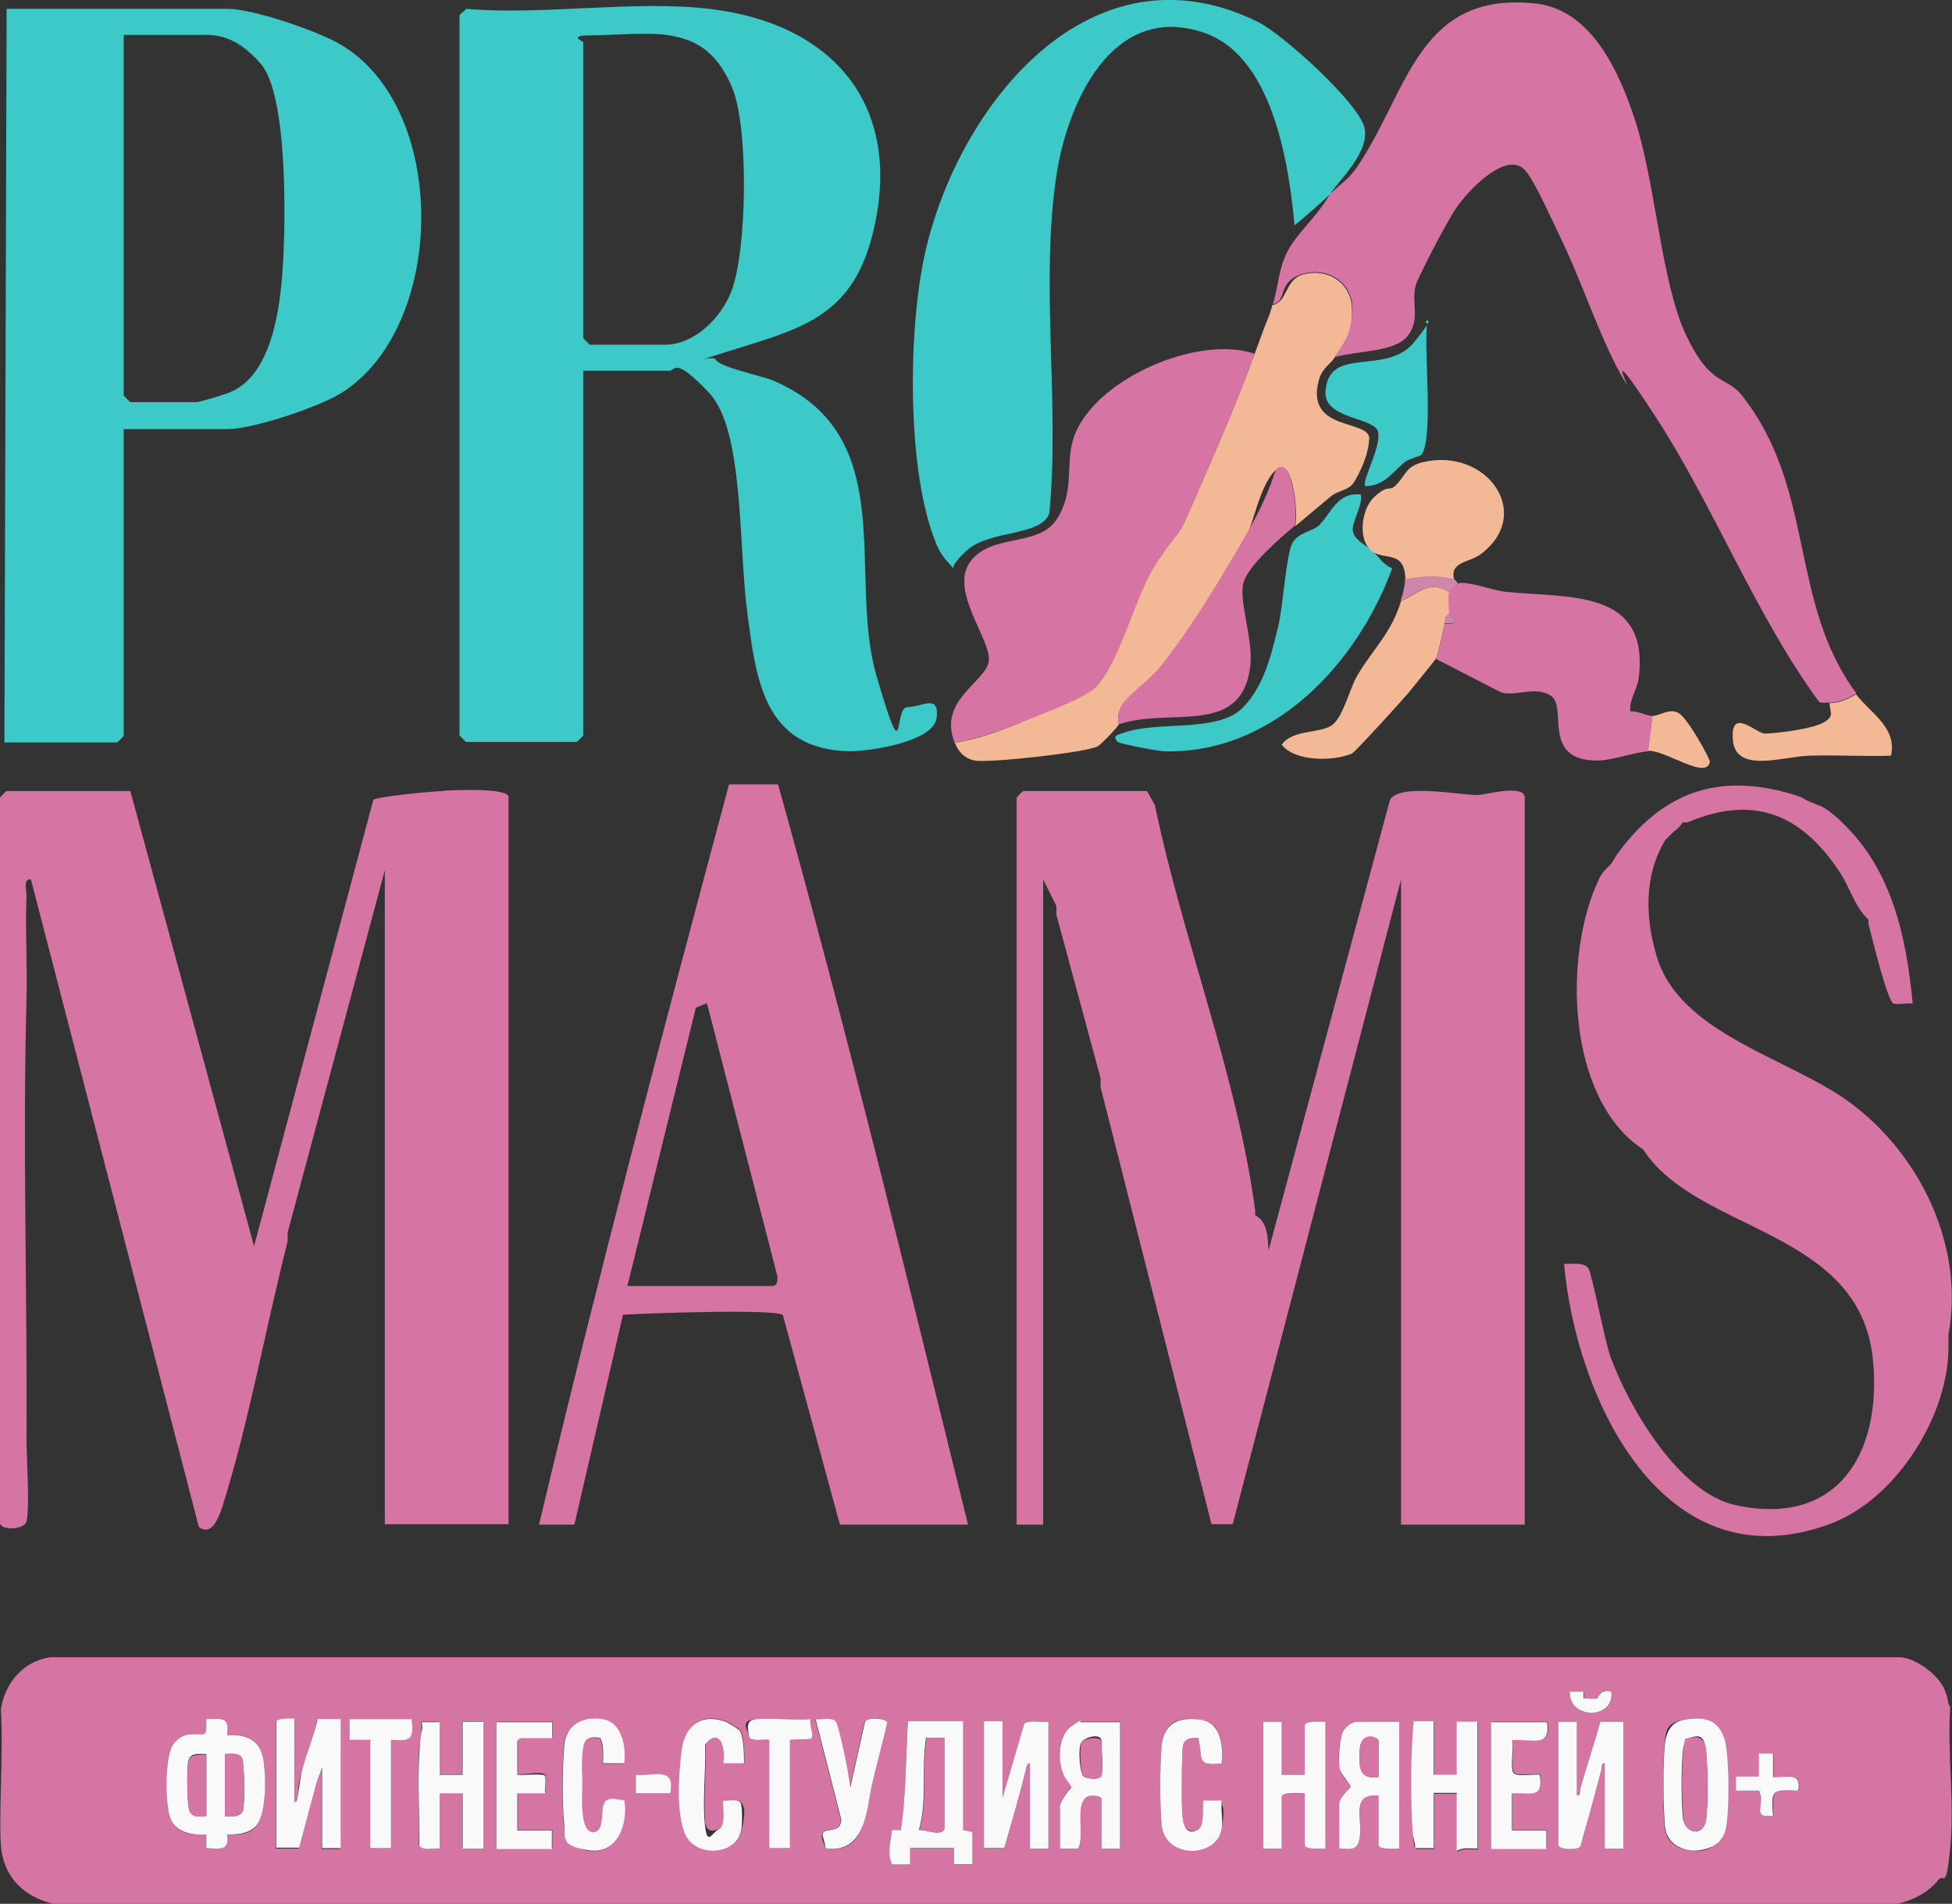 <?xml version="1.0" encoding="UTF-8"?>
<svg id="_Слой_1" xmlns="http://www.w3.org/2000/svg" version="1.1" xmlns:xlink="http://www.w3.org/1999/xlink" viewBox="0 0 441.8 430.8">
  <rect x="0" y="0" width="441.8" height="430.8" fill="#333333" stroke="none"/>
  <!-- Generator: Adobe Illustrator 29.3.1, SVG Export Plug-In . SVG Version: 2.1.0 Build 151)  -->
  <defs>
    <style>
      .st0 {
        fill: #d575a4;
      }

      .st1 {
        fill: #f3b896;
      }

      .st2 {
        fill: #cf86ab;
      }

      .st3 {
        fill: #d674a3;
      }

      .st4 {
        fill: #faf9fa;
      }

      .st5 {
        fill: #3cc9c8;
      }
    </style>
  </defs>
  <path class="st5" d="M160.5,2c28.3,3.3,44.2,22.1,37,51-4.8,19.2-16.9,21.5-33.3,26.7s-3.1,0-2.2,1.7,10.4,3.6,13.2,4.8c28.8,12.5,16.5,43.9,23.2,66.8s3.7,7,7,7,7.2-3.1,6.6,2.4-15.3,7.6-19.5,7.6c-19.7-.3-21.4-16.3-23.4-31.7s-.7-41-8.6-49.4-7.7-5-9-5h-19.5v82.5c0,.1-1.4,1.5-1.5,1.5h-25c0,0-1.5-1.4-1.5-1.5V3.5c0-.3,1.2-1,1.5-1.5,17.4,1.5,38-2,55,0ZM151.5,8c-4.6-.8-12.9,0-18,0s-1.5,1.4-1.5,1.5v67c0,0,1.4,1.5,1.5,1.5h17c6.7,0,12.7-6.1,15-12,3.6-9.2,4-37.2.2-46.2s-9.1-10.9-14.2-11.8Z"/>
  <path class="st5" d="M28,97v69.5c0,.1-1.4,1.5-1.5,1.5H1L1.5,2h50c5.8,0,20.7,5.1,25.8,8.2,24.4,14.6,23.7,63.8,0,78.7-5.1,3.2-20,8.2-25.8,8.2h-23.5ZM28,8v81.5c0,0,1.4,1.5,1.5,1.5h15c.6,0,6.7-1.8,7.7-2.3,9.4-4,11.2-19.1,11.8-28.2s1.3-38.9-5-46.1-11.2-6.5-14.5-6.5h-16.5Z"/>
  <path class="st3" d="M420,157c-1.9,1.1-3.7,2-6,2s-1.6.1-2.3-.2c-14.3-19.5-23.7-44-36.8-64.2s-5.1-4.8-7-8c-5.3-8.8-9.4-21.6-13.9-31.1s-7.5-16.2-9.5-17.6c-4.5-3-12.3,5.4-14.8,9s-9,16.4-9.3,17.7c-1,4.1,1.1,7.5-1.7,11.3s-11.2,3.4-16.6,4.9c1.3-2.6,4-7.9,4-10.5.2-6.3-5.4-10-11.3-8.3s-3.4,6.4-6.7,6.8c1.3-4.2,1.3-8.7,3.8-12.8s6.1-6.9,9.2-12.2c3.5-3.2,4.4-3.2,7.4-8.1,10.4-16.6,13.4-37.7,39.1-34.9,12.7,1.4,19,15.7,22.5,26.5,4.6,14.1,5.9,36.7,11.5,48.5s9,9.2,12.5,13.5c16.9,21.1,10.7,46.9,26,67.5v.2Z"/>
  <path class="st5" d="M301,44c-2.6,2.4-5.3,4.8-8,7-1.3-14.1-5-38.6-20.8-43.7-20.5-6.7-30.6,15.9-33.1,32.4-3.7,24.5.8,51.6-1.6,76.4-1.7,5.3-13.3,3.7-18.6,8.4s-2,5.1-4,3.1-2.8-4.1-2.9-4.3c-6.9-16.4-6.5-49-2.6-66.2,7.6-33.4,37.4-70.7,75.2-52.2,5.6,2.7,22.8,18.3,24.2,23.9s-6,12.2-7.8,15.2Z"/>
  <path class="st3" d="M284,80c-4.3,11.9-9.4,23.3-14.5,35s-3.3,5.8-7.3,11.7c-4,5.9-8.3,22.9-14.2,28.8s-13.7,6.7-17.7,8.3-9.5,3.4-14.2,4.3c-4-9.7,7.2-13.8,7.7-18.6s-9-15.9-4.2-22.4,15.3-3.2,19.5-9.5,2-12.4,3.8-18.2c4.1-13.3,28.1-23.9,41.2-19.3h-.1Z"/>
  <path class="st1" d="M302,81c-.5,1-2.8,2.3-3.5,5-3.2,11.8,11.6,8.8,11.4,13.3s-3.2,9.6-3.8,10.3c-1.2,1.4-3.6,1.5-5.1,2.9-2.7,2.3-5.4,4.5-7.9,6.6.8-2-.3-15.7-4-13s-5.4,12.3-6.8,14.7c-5.6,9.7-12.6,21.7-19.7,30.3s-7.1,6.1-8.6,8.5-.7,4.1-.9,4.5c-.4.7-3.9,4.4-4.7,4.8-2.7,1.4-24.6,3.8-27.8,3.2s-4.2-3.4-4.5-4c4.8-.8,9.7-2.5,14.2-4.3s15.3-5.8,17.7-8.3c5.8-6,8.9-21.1,14.2-28.8s4.1-4.3,7.3-11.7c5.1-11.7,10.2-23.1,14.5-35s2.7-6.6,4-11c3.3-.4,2.8-5.6,6.7-6.8,5.9-1.8,11.5,2,11.3,8.3s-2.8,8-4,10.5Z"/>
  <path class="st3" d="M330,132c2.1-.6,7.9,1.6,10.6,1.9,14.1,1.5,32.8-.9,30.3,19.5-.3,2.6-2.2,4.8-1.9,7.6,1.7-.2,3.5,1,5,1l-1,8c-3,.2-8.1,2.1-11.5,2.1-12.7,0-6.7-12-10.4-14.6s-8.9.6-11.9-1.1l-14.2-7.3c.4-.7,1.7-6.6,2-8,4,.4,1-1.5,1-2,0-1.2-.2-4.2,0-5s1.9-2,2-2h0Z"/>
  <path class="st5" d="M311,125c1.3,1.3,2,2.7,4.1,3.6-7.9,21.6-27,42.1-51.6,41.4-1.4,0-10.1-1.7-10.5-2.1-1.5-1.5.3-1.7,1.4-2.1,7.4-2.7,20.9,0,26.6-5.4s7.3-15,8.3-18.7,1.8-16.3,3.2-18.8,4.5-2.6,6-4c2.8-2.7,4.1-7.6,9.5-7,.5,2.5-2.2,6.4-1.8,8.4s3.5,3.4,4.8,4.6h0Z"/>
  <path class="st3" d="M293,119c-3.3,2.8-10.6,9-11.6,13s2.2,12.6,1.6,18.5c-1.8,16.6-18.5,9.3-30,13.5.2-.4-.3-2.5.9-4.5s6.4-5.8,8.6-8.5c7-8.7,14.1-20.6,19.7-30.3s6.2-14.2,6.8-14.7c3.7-2.7,4.8,11,4,13Z"/>
  <path class="st1" d="M311,125c-3.8-2-3.1-9.6,0-12.5s3.4-1.4,4.6-2.4c2.5-2.2,2.3-4.5,6.4-5.5,14.5-3.5,25.4,11.8,13,20.9-2.5,1.8-6.9,1.6-5.9,5.6-3.7-.9-7.3-.6-11,0-.2-6.3-4.1-4.5-7-6h-.1Z"/>
  <path class="st1" d="M328,134c-.2.8,0,3.8,0,5-1,.3-.8,1.2-1,2-.3,1.4-1.6,7.3-2,8s-4.9,6.1-6,7.5-12.2,13.6-13,14c-4.1,1.8-13,1.9-15.9-2,2.4-3.5,9-2.5,11.5-4.5s3.9-8.4,5.7-11.3c3.3-5.6,7.7-9.6,9.8-16.7,4-1.7,6.2-4.9,11-2h-.1Z"/>
  <path class="st5" d="M321.8,102.8c-.3.5-2.7.9-3.8,1.7-2.8,2.3-4.7,5.5-9,5.5-.9-1,3.7-9,2.9-12.3s-12.3-2.8-11.9-9.1c.7-10.6,13.6-3.4,20-11.1s1.3-4.1,3-4.5c-.8,5.9,1.5,25.7-1.2,29.8Z"/>
  <path class="st1" d="M420,157c3.2,4.3,9.4,7.5,8,14-6.2.2-12.4-.2-18.5,0s-16.7,4.1-17.3-3.6,5.4-1.3,7.3-1.4c3.1-.1,11-1.1,13.4-2.6s1.2-2.3,1.2-4.3c2.3,0,4.1-.9,6-2h-.1Z"/>
  <path class="st1" d="M373,170l1-8c1.7,0,3.9-1.9,6-.6s7.1,10.4,7,11c-.8,4.2-10-2.7-14-2.5h0Z"/>
  <path class="st2" d="M329,131c.3,0,.7.8,1,1-.1,0-2,1.9-2,2-4.8-2.9-7,.3-11,2,.5-1.5,1-3.4,1-5,3.7-.6,7.3-.9,11,0Z"/>
  <g>
    <path class="st3" d="M100.5,179c-2.4,0-15.5,1.3-16,2l-27,101-28-103H1.5c-.1,0-1.5,1.4-1.5,1.5v164c0,2,5.6,1.6,6-.2.8-3.5,0-13.8,0-18.3.2-33.3-.9-66.6,0-100,.2-7.8-.3-15.7,0-23.5,0-1.2-.8-3.7,1-3.5l38,146.5c3.1,2.4,4.7-2.7,5.4-4.8,5.9-18.7,9.8-40.6,14.7-59.8,0-.6,0-1.4,0-2l22-82v148h28v-164.5c0-2.2-12.2-1.6-14.5-1.5h0Z"/>
    <path class="st3" d="M165,177.5c-14.9,55.6-29.7,111.5-43,167.5h8l11-47.5c4.6-.3,35.1-1.4,36.2.1l12.9,47.4h29c-13.8-55.9-27.5-112.1-43-167.5h-11.1,0ZM142,291l15.5-63,2.5-1,16,62c-.2.5.2,1.7-1,2h-33Z"/>
    <path class="st3" d="M334.4,179.9c-4.1,0-17.7-2.7-19.8,1.1l-27.5,102c-.1-2.8-.2-6.6-3-8v-1c-4-30.3-16.4-61.3-22.7-91.8l-1.8-3.2h-28c-.1,0-1.5,1.4-1.5,1.5v164.5h6v-146l3,6v2l10,37v2l25.1,98.9h4.8l38.1-145.9v146h28v-164.5c0-3.2-9.2-.6-10.6-.6h-.1Z"/>
    <path class="st3" d="M418.3,249.2c-13.7-9.9-38.1-15.3-43.3-32.7-2.7-8.9-2.9-18.5,1.9-26.4l2-2c1-.6,1.9-1.9,2-2,.3-.1.7.1,1,0,15.1-6.4,25.8-1.8,34.4,11.1,2.4,3.6,3.5,8.1,6.6,10.9v1c.7,2.6,4.3,17.7,5.7,18,1.2.3,3-.2,4.3,0-1.4-15-4.7-30.4-16-41-.3-.3-.6-.7-1-1-3.6-3-3.1-2.3-7-4-.6-.3-1.1-.7-2-1-16.9-5.4-29.6-1.5-40,12-1.1,1.4-1.1,1.6-2,3-.5.9-1.9,1.6-2.9,3.6-8.4,17.4-7.4,50.1,9.9,61.4,12.2,18.9,49,17.9,52,47.5,2.1,21-7.8,38-31,33-12.9-2.7-24.2-22.1-28.4-33.6-1.3-3.6-4.2-18.9-5-20-1.1-1.5-3.9-.9-5.5-1,2.7,30.5,22.5,72.9,60.3,58.8,15-5.6,27.1-24.9,26.7-40.8v-2c3.7-20.1-6.5-41.1-22.7-52.8Z"/>
  </g>
  <path class="st2" d="M328,139c0,.5,3,2.4-1,2,.2-.8,0-1.7,1-2Z"/>
  <g>
    <path class="st0" d="M438.7,425.4c-2.3,2.9-5.9,4.7-9.4,5.4H12c-6.8-1.7-11.3-6.2-11.8-13.3s.6-20.8,0-30.8c1-6,5.1-10.8,11.2-11.7h418.8c3.6.3,8.6,4.1,9.9,7.3s.4,2.7,1.3,3.9c-.7,10.3,1,21.8,0,31.9s-1.3,5.5-2.8,7.4ZM358.4,382.8h-3.1c-.3,6.3,10.1,6.4,9.4,0-2.7-.8-2.6,1-3.2,1.5s-2.3,0-3,0v-1.5ZM51.4,392.7c.6-4.3-1.1-3.8-4.7-3.7,0,1,.4,2.9-.5,3.4-2,.3-5.2.3-6.7,1.9-2.4,2.6-2.2,14.3-.8,17.5s5.1,3.5,8,3.3v3.1c3,0,5.3.8,4.7-3.1,3.3.1,6,0,7.4-3.3s1.3-9.9.9-13.1c-.6-4.8-3.7-6.5-8.3-6ZM66.6,389c-.9,0-4.2-.2-4.2.8v28.5h5.2s3.9-14.6,3.9-14.6l1.3-3.6v18.3h4.2v-29.2h-5.2c-.9,4-2.6,8-3.6,11.9s-.5,3.6-.9,5.4,0,1.7-.8,1.6v-18.8ZM93.2,389h-14.1v4.7s4.7,0,4.7,0v24.5h4.7v-24.5c4.6.4,5.1,0,4.7-4.7ZM141.2,399c.4-3.5-.9-9.3-5-9.9s-8.2,1.1-8.6,6-.4,13.3,0,17.8c.3,3.3,2.2,5.4,5.6,5.9,6.5,1,8.8-6.1,8-11.4-1.2.2-3.3-.4-4.2.2-1.5,1,1.2,7.1-2.9,7.1s-2.3-8.5-2.4-10.7-.1-4.8,0-6.8c.2-3.1.7-4.5,4.1-3.8.8,1.8.6,3.7.6,5.7h4.7ZM167.2,391.3c-.3-.4-2.5-1.7-3.1-1.9-6-1.9-9.3,1.5-9.8,7.2s-.4,15.4.9,18.4c2.3,5.1,11.3,4.7,12.6-.7s.3-5.8-.1-6.5-2.9-.4-3.9-.5c-.2,1.7.8,5.6-1,6.5s-3,.4-3.2-1.5c-.4-5.7.3-12,.1-17.7,3.4-3.9,4.7,1,4.1,4.3h4.7c0-1.9,0-6.3-1.2-7.7ZM174.1,393.7v24.5h4.7v-24.5l4.7-.2c1-.6-.5-3.3,0-4.5-4,.3-8.4-.3-12.3,0s-2,2.1-1.6,4.2c.6.9,3.4.3,4.5.5ZM192.4,404.7c-.4-2.2-.7-4.8-1.2-6.9s-1.8-7.6-2.2-8.3c-.6-1-3.3-.3-4.5-.5l5.8,22.7c0,3.3-3.8,1.7-4.2,3.2s.8,2.3.5,3.3c9.4,1.6,9-7.8,10.6-14.2s2.4-9.5,3.5-14.2c-.2-1.2-4.4-1.2-5-.3l-3.4,15.2ZM276.5,399c.4-4.2,0-9.2-5-9.9s-8.1.7-8.6,6c-.4,4.4-.4,13.4,0,17.8.8,8,12.6,7.5,13.6,1s-.2-4.4,0-6.5h-4.2c-.1,1.6.5,5.5-1,6.5s-3,.2-3.4-1.3c-.7-2.2-.5-13.1-.3-16s.7-3.5,3.6-3.3c1.2,4.4-.8,6.5,5.3,5.7ZM388.6,417.1c1.3-1.3,2.1-4.5,2.3-6.4.3-4,.4-14-.8-17.5-1.5-4.2-4.6-4.8-8.8-4.1s-4.2,2.6-4.5,4.9c-.5,3.3-.5,16.5,0,19.7s2.6,4.5,5.5,5,4.9-.3,6.2-1.6ZM99.5,389.6h-4.2c.4,2.4-.4,4.8-.5,7-.3,6.8.2,14,0,20.8.5,1.4,3.4.7,4.6.8v-12.5h5.2v12.5h4.7v-28.7h-4.7v12h-5.2v-12ZM125,389.6h-12.5v28.7h12.5v-4.2h-7.8v-8.4h6.3c-.1-1.2.2-2.7,0-3.9s-5.3-.1-6.3-.3v-7.6c0-.1.6-.7.9-.7h7s0-3.7,0-3.7ZM218,389.6h-12.5c-.5,8.2-.4,16.5-1.6,24.5h-2c-.3,2.7-1.1,5.2,0,7.8h4.1c0,0,0-3.6,0-3.6h9.9v3.7s4.2,0,4.2,0v-7.3c0-.1-2.1-.4-2.1-.5v-24.5ZM226.9,389.6h-4.2v28.7h4.6c1.7-6,3.4-11.9,4.9-17.9s.2-1.6.9-1.4v19.3h4.2v-28.7c-1.3.2-4.9-.5-5.5.5l-4.9,16.7v-17.2ZM253.5,389.6h-9.1c0,0-1.5.7-1.8.8-3.1,2-3.1,7.7-2,10.8.5,1.5,1.4,1.9,1.9,3.2-.8.7-2.6,3.3-2.6,4.2v9.7h4.1c1.7-2.9-1.1-10.8,2.5-11.9s2.8-.1,2.8.7v11.2h4.2v-28.7ZM290.1,389.6h-4.2v28.7h4.2v-11.7c0-1.2,4.2-.7,5.2-.8v11.7c0,1.1,3.8.8,4.7.8v-28.7c-.9,0-4.7-.3-4.7.8v11.2h-5.2v-12ZM316.7,389.6h-9.7c-.2,0-2.6,1.6-2.7,1.7-1.3,1.5-1.5,7-1.1,8.9s2.6,3.7,2.5,4.2c-.8.8-2.6,2.6-2.6,3.7v10.2c3.1.2,4.2.4,4.7-2.9.5-4.1-1.9-9.6,4.2-9.1v11.2c0,1.1,3.8.8,4.7.8v-28.7ZM324.5,389.6h-4.1c-.2,1.2-.5,2.2-.6,3.4-.4,6.1-.4,15.3,0,21.5s.6,2.5.6,3.9h4.2s0-12.5,0-12.5h5.2v13.1c1.5-.8,3.1-.5,4.7-.5v-28.7h-4.7v12h-5.2v-12ZM350.1,389.6h-12.5v28.7h12.5v-4.2h-7.8v-8.4c4.2-.1,7.1,1.4,6.3-4.2-1.3-.2-5.4.5-6-.5s0-5.7-.2-7.3c4.2-.4,9,2,7.8-4.2ZM356.9,389.6h-4.2v27.9c0,.9,4.3,1.3,5,.3,1.6-5.7,3.2-11.5,4.7-17.2s0-1.7.8-1.6v19.3h4.2v-28.7h-5.2c-1.4,5.1-3.1,10-4.5,15.1s0,1.7-.8,1.6v-16.7ZM401.3,396.9h-3.1v5.2s-5.2,0-5.2,0v3.1s5.2,0,5.2,0c1.7,3-2,6.3,3.2,5.7-.4-5.9-.1-6.2,5.7-5.7.7-4.4-2.6-3-5.7-3.1v-5.2ZM151.7,405.8c1.1-6.2-3.6-3.7-7.8-4.2v4.2h7.8Z"/>
    <path class="st4" d="M51.4,392.7c4.6-.4,7.7,1.2,8.3,6s.3,10.3-.9,13.1-4.1,3.4-7.4,3.3c.6,3.9-1.7,3.2-4.7,3.1v-3.1c-2.9.2-6.6-.3-8-3.3s-1.6-14.9.8-17.5,4.7-1.6,6.7-1.9c.8-.6.4-2.5.5-3.4,3.6-.1,5.3-.6,4.7,3.7ZM46.7,396.9c-1.3,0-3.2-.3-3.9,1s-.4,10.2,0,11.5c.6,2,2.2,1.6,3.9,1.5v-14.1ZM50.9,411c1.4,0,3.6.3,4.1-1.4s.2-10.8-.2-11.7c-.7-1.4-2.6-1-3.9-1v14.1Z"/>
    <path class="st4" d="M218,389.6v24.5c0,.1,2.1.4,2.1.5v7.3h-4.2s0-3.7,0-3.7h-9.9v3.7s-4.1,0-4.1,0c-1.2-2.6-.3-5.1,0-7.8h2c1.2-8.1,1.1-16.4,1.6-24.6h12.5ZM213.8,393.2h-4.2c-1.1,6.9.3,14.1-1.6,20.9,1.5-.1,5.1,1.5,5.7-.3v-20.6Z"/>
    <path class="st4" d="M66.6,389v18.8c.8.1.6-1,.8-1.6.4-1.8.5-3.7.9-5.4,1-3.9,2.7-7.9,3.6-11.8h5.2c0,0,0,29.2,0,29.2h-4.2v-18.3l-1.3,3.6-3.9,14.6h-5.2s0-28.4,0-28.4c0-1,3.3-.8,4.2-.8Z"/>
    <path class="st4" d="M226.9,389.6v17.2l4.9-16.7c.6-1,4.2-.3,5.5-.5v28.7h-4.2v-19.3c-.7-.1-.8.9-.9,1.4-1.5,6-3.2,11.9-4.9,17.8h-4.6c0,0,0-28.7,0-28.7h4.2Z"/>
    <path class="st4" d="M356.9,389.6v16.7c.8.1.6-1,.8-1.6,1.4-5.1,3.1-10,4.5-15.1h5.2s0,28.7,0,28.7h-4.2v-19.3c-.8-.1-.6,1-.8,1.6-1.5,5.8-3.1,11.5-4.7,17.2-.7,1-5,.7-5-.3v-27.9h4.2Z"/>
    <path class="st4" d="M324.5,389.6v12h5.2v-12h4.7v28.7c-1.6,0-3.2-.3-4.7.5v-13.1h-5.2v12.5h-4.2c0-1.4-.5-2.5-.6-3.9-.4-6.1-.4-15.4,0-21.5s.4-2.2.6-3.3h4.1Z"/>
    <path class="st4" d="M316.7,389.6v28.7c-.9,0-4.7.3-4.7-.8v-11.2c-6.2-.5-3.7,5-4.2,9.1-.4,3.3-1.6,3.1-4.7,2.9v-10.2c0-1.1,1.8-2.9,2.6-3.7.1-.5-2.2-2.8-2.5-4.2s-.2-7.4,1.1-8.9,2.6-1.7,2.7-1.7h9.7ZM312,402.1v-8.1c0-1.1-4-1.5-4.2,1.5s-.6,7.4,4.2,6.6Z"/>
    <path class="st4" d="M99.5,389.6v12h5.2v-12h4.7v28.7h-4.7v-12.5h-5.2v12.5c-1.3-.2-4.2.6-4.6-.8.1-6.9-.4-14,0-20.8s1-4.6.5-7h4.2Z"/>
    <path class="st4" d="M290.1,389.6v12h5.2v-11.2c0-1.1,3.8-.8,4.7-.8v28.7c-.9,0-4.7.3-4.7-.8v-11.7c-1,0-5.2-.4-5.2.8v11.7h-4.2v-28.7h4.2Z"/>
    <path class="st4" d="M388.6,417.1c-1.3,1.3-4.5,1.9-6.2,1.6-2.8-.5-5-2-5.5-5s-.6-16.4,0-19.7,2.2-4.5,4.5-4.9c4.2-.7,7.3-.1,8.8,4.1,1.2,3.5,1.1,13.5.8,17.5s-.9,5.1-2.3,6.4ZM382.3,393.3c-1,.3-1.3,1.9-1.4,2.8-.4,3.6-.4,11.6,0,15.2s4.6,4.5,5.2.5.4-12.3,0-15.7-1.4-3.6-3.9-2.8Z"/>
    <path class="st4" d="M253.5,389.6v28.7h-4.2v-11.2c0-.8-2-.9-2.8-.7-3.6,1.1-.8,9.1-2.5,11.9h-4.1c0,0,0-9.6,0-9.6,0-.9,1.8-3.5,2.6-4.2-.5-1.3-1.4-1.7-1.9-3.2-1.2-3.1-1.1-8.8,2-10.8s1.7-.8,1.8-.8h9.1ZM249.3,401.8c.4-1.4,0-5.9,0-7.8s-3.6-1-4.5.2-.4,7.1.4,7.7,3.8,1,4.1-.2Z"/>
    <path class="st4" d="M167.2,391.3c1.2,1.4,1.2,5.8,1.2,7.7h-4.7c.6-3.4-.7-8.3-4.1-4.3.2,5.7-.6,12-.1,17.7s1.5,2.4,3.2,1.5.8-4.8,1-6.5c1.1.1,3.4-.4,3.9.5s.4,5.5.1,6.5c-1.3,5.5-10.3,5.9-12.6.7s-1.3-14.8-.9-18.4c.5-5.7,3.9-9.1,9.8-7.2.6.2,2.8,1.5,3.1,1.9Z"/>
    <path class="st4" d="M276.5,399c-6.1.8-4.1-1.3-5.3-5.7-2.9-.2-3.5.6-3.6,3.3s-.4,13.8.3,16,2.1,2.2,3.4,1.3.9-4.9,1-6.5h4.2c-.2,2.1.3,4.5,0,6.5-1,6.5-12.8,7-13.6-1-.4-4.4-.4-13.4,0-17.8.5-5.2,3.8-6.6,8.6-6s5.4,5.7,5,9.9Z"/>
    <path class="st4" d="M192.4,404.7l3.4-15.2c.6-.9,4.7-.8,5,.3-1.1,4.7-2.4,9.5-3.5,14.2s-1.2,15.8-10.6,14.2c.3-1-.7-2.5-.5-3.3.4-1.4,4.2.1,4.2-3.2l-5.8-22.7c1.1.2,3.8-.5,4.5.5s1.9,6.9,2.2,8.3c.5,2.1.8,4.7,1.2,6.9Z"/>
    <path class="st4" d="M141.2,399h-4.7c0-1.9.2-3.9-.6-5.7-3.4-.7-3.9.8-4.1,3.8s0,4.7,0,6.8-.7,10.7,2.4,10.7,1.4-6.1,2.9-7.1,3.1,0,4.2-.2c.9,5.3-1.5,12.4-8,11.4s-5.3-2.6-5.6-5.9c-.5-4.5-.4-13.2,0-17.8s4-6.7,8.6-6,5.4,6.4,5,9.9Z"/>
    <path class="st4" d="M350.1,389.6c1.1,6.2-3.7,3.7-7.8,4.2.3,1.6-.5,6.2.2,7.3s4.7.3,6,.5c.9,5.6-2.1,4-6.3,4.2v8.4h7.8v4.2h-12.5v-28.7h12.5Z"/>
    <path class="st4" d="M125,389.6v3.7s-7,0-7,0c-.3,0-.9.6-.9.7v7.6c.9.2,6.2-.4,6.3.3.2,1.2-.1,2.7,0,3.9h-6.3s0,8.4,0,8.4h7.8v4.2h-12.5v-28.7h12.5Z"/>
    <path class="st4" d="M174.1,393.7c-1.1-.2-3.8.4-4.5-.5-.4-2.1-.9-4,1.6-4.2,3.9-.3,8.3.3,12.3,0-.5,1.2,1,3.9,0,4.5l-4.7.2v24.5h-4.7v-24.5Z"/>
    <path class="st4" d="M93.2,389c.4,4.6,0,5.1-4.7,4.7v24.5h-4.7v-24.5h-4.7s0-4.7,0-4.7h14.1Z"/>
    <path class="st4" d="M401.3,396.9v5.2c3.1.2,6.5-1.3,5.7,3.1-5.9-.4-6.2-.1-5.7,5.7-5.2.6-1.5-2.7-3.2-5.7h-5.2c0,0,0-3.2,0-3.2h5.2s0-5.2,0-5.2h3.1Z"/>
    <path class="st4" d="M151.7,405.8h-7.8v-4.2c4.2.4,9-2,7.8,4.2Z"/>
    <path class="st4" d="M358.4,382.8v1.5c.8,0,2.6.3,3.1,0s.5-2.2,3.2-1.5c.7,6.4-9.7,6.3-9.4,0h3.1Z"/>
    <path class="st0" d="M50.9,411v-14.1c1.3,0,3.2-.3,3.9,1s.5,10.6.2,11.7c-.5,1.7-2.7,1.5-4.1,1.4Z"/>
    <path class="st0" d="M46.7,396.9v14.1c-1.8,0-3.3.5-3.9-1.5s-.5-10.5,0-11.5,2.6-1,3.9-1Z"/>
    <path class="st0" d="M213.8,393.2v20.6c-.7,1.9-4.2.2-5.7.3,1.9-6.8.5-14,1.6-20.9h4.2Z"/>
    <path class="st0" d="M312,402.1c-4.8.8-4.5-2.8-4.2-6.6s4.2-2.6,4.2-1.5v8.1Z"/>
    <path class="st0" d="M382.3,393.3c2.5-.8,3.6.5,3.9,2.8.3,3.3.4,12.5,0,15.7s-4.8,3.9-5.2-.5-.4-11.6,0-15.2.4-2.5,1.4-2.8Z"/>
    <path class="st0" d="M249.3,401.8c-.3,1.2-3.4.7-4.1.2s-.9-6.9-.4-7.7c.8-1.2,4.5-1.4,4.5-.2,0,1.9.4,6.4,0,7.8Z"/>
  </g>
</svg>